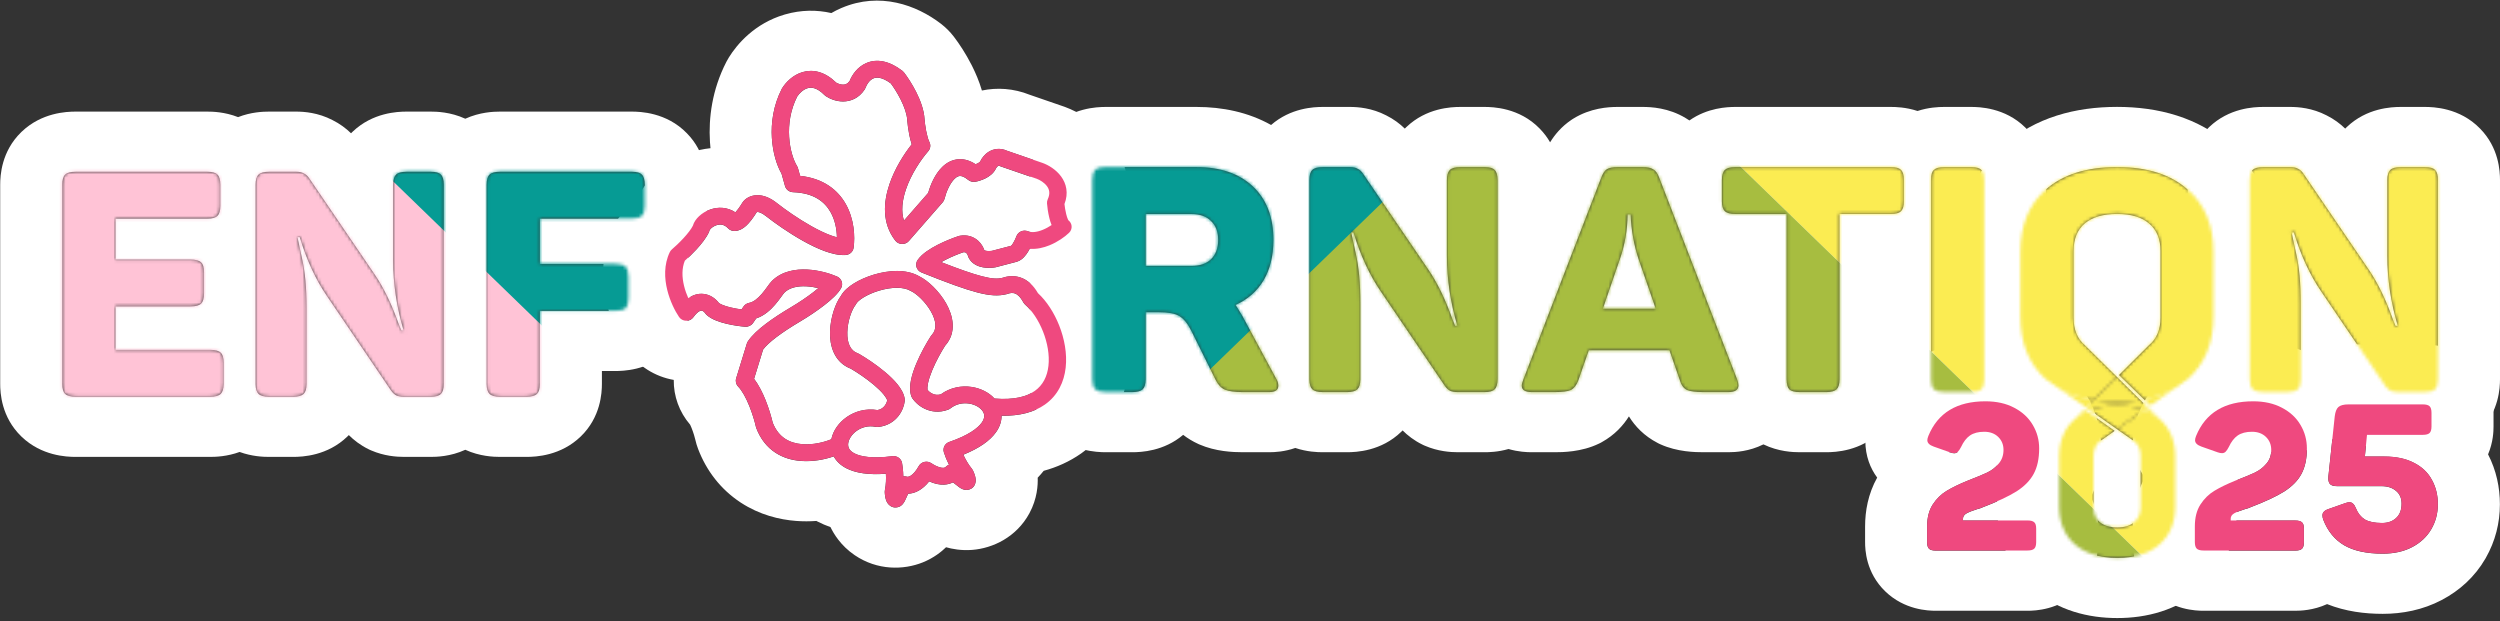 <svg width="781" height="194" viewBox="0 0 781 194" fill="none" xmlns="http://www.w3.org/2000/svg">
<rect x="0" y="0" width="781" height="194" fill="#333333" stroke="none"/>
<path d="M262.949 2.462C274.867 -2.593 286.32 1.558 293.957 7.43L294.095 7.538C295.52 8.651 296.797 9.933 297.897 11.353L298.059 11.564C299.694 13.704 301.702 16.746 303.467 20.198L303.643 20.544V20.544L303.802 20.864C304.727 22.731 305.862 25.28 306.75 28.277C311.451 27.296 316.618 27.58 321.698 29.612L332.206 33.235H332.206C332.272 33.257 332.337 33.28 332.401 33.303L332.592 33.372L332.596 33.373L332.794 33.446C336.952 34.999 342.798 38.23 347.173 44.122L347.278 44.264L347.395 44.425C351.022 49.446 353.115 55.847 352.49 62.728C353.296 64.624 353.825 66.643 354.043 68.729L354.058 68.879C354.677 75.244 352.33 81.547 347.655 86.062V86.062C347.005 86.689 346.299 87.317 345.541 87.936C346.909 90.26 348.048 92.633 348.969 94.953L349.083 95.245C351.459 101.344 353.033 108.864 352.203 116.688L352.183 116.876C351.263 125.172 347.376 134.916 337.751 141.66V141.66C334.099 144.219 330.14 145.97 326.055 147.083C325.456 147.833 324.828 148.548 324.176 149.231C324.26 151.428 324.079 155.75 321.583 160.352V160.352C317.544 167.799 310.172 171.284 303.713 171.787H303.713C300.274 172.056 297.413 171.493 295.548 170.957C294.192 172.277 291.781 174.278 288.268 175.692L288.268 175.692C282.283 178.101 274.084 178.261 266.987 173.421V173.421C262.601 170.43 260.406 166.664 259.448 164.671C258.062 164.181 256.692 163.597 255.35 162.906L255.174 162.815C255.129 162.792 255.084 162.768 255.039 162.744C253.011 162.891 250.895 162.906 248.722 162.741V162.741C243.528 162.348 237.314 160.865 231.434 157.022L231.296 156.931C225.174 152.888 220.706 147.106 218.089 140.257V140.257C217.73 139.316 217.439 138.351 217.219 137.37V137.37C217.165 137.132 217.03 136.592 216.808 135.869C216.59 135.157 216.331 134.408 216.053 133.717L216.002 133.59C215.883 133.3 215.772 133.05 215.674 132.842C215.643 132.776 215.614 132.717 215.588 132.664C212.191 128.707 210.412 123.736 210.48 118.684C204.62 117.663 199.377 114.374 196.02 109.493L195.925 109.355C193.612 105.935 191.094 100.934 189.644 95.156L189.576 94.88C188.168 89.112 187.246 80.067 191.684 70.842L191.685 70.842L191.746 70.716C193.038 68.074 194.876 65.716 197.145 63.788V63.788L197.267 63.682C197.42 63.548 197.66 63.331 197.955 63.05C198.342 62.68 198.737 62.282 199.087 61.901L199.202 61.775C200.9 58.24 203.191 55.678 204.916 54.062H204.915C207.792 51.365 211.382 49.139 215.45 47.736L215.616 47.679C217.568 47.02 219.706 46.534 221.958 46.297C221.897 45.709 221.846 45.12 221.807 44.533L221.786 44.215C221.336 36.879 222.44 28.059 226.877 19.402L226.877 19.402L226.974 19.214C227.204 18.777 227.448 18.348 227.708 17.928C230.266 13.787 235.778 7.309 245.048 4.567L245.318 4.489C250.311 3.061 255.185 3.041 259.713 4.079C260.638 3.541 261.621 3.039 262.668 2.583L262.949 2.462ZM281.919 22.154C277.775 18.969 273.88 18.297 270.614 19.721C267.808 20.945 266.173 23.435 265.417 25.34C264.713 26.281 263.996 26.457 263.369 26.456C262.597 26.455 261.781 26.153 261.237 25.834C257.737 22.426 254.037 21.554 250.701 22.541C247.601 23.458 245.425 25.812 244.33 27.584C244.294 27.643 244.26 27.704 244.229 27.765C241.57 32.953 240.84 38.389 241.129 43.1C241.403 47.585 242.614 51.592 244.152 54.26L245.237 58.119C245.549 59.227 246.568 60.01 247.752 60.051C254.301 60.277 257.684 63.083 259.492 66.315C260.884 68.802 261.411 71.682 261.448 74.139C260.863 73.993 260.211 73.79 259.495 73.527C257.642 72.847 255.584 71.844 253.494 70.672C249.32 68.332 245.244 65.446 242.783 63.512C240.603 61.761 238.476 60.943 236.492 60.987C234.516 61.03 232.967 61.935 232.11 63.054C232.057 63.124 232.007 63.197 231.96 63.272C230.987 64.851 230.262 65.796 229.75 66.353C227.179 64.648 224.294 64.629 221.944 65.44C220.556 65.919 219.327 66.687 218.381 67.573C217.57 68.334 216.78 69.361 216.445 70.56C215.919 71.61 214.854 72.989 213.544 74.412C212.198 75.876 210.781 77.185 209.913 77.923C209.63 78.163 209.402 78.457 209.244 78.787C207.345 82.733 207.569 87.018 208.432 90.553C209.298 94.102 210.88 97.204 212.126 99.047C212.618 99.774 213.45 100.217 214.347 100.231C215.244 100.244 216.089 99.826 216.604 99.114C218.169 96.95 219.096 97.037 219.177 97.044L219.178 97.044C219.478 97.072 219.956 97.359 220.294 97.866C220.407 98.035 220.54 98.192 220.689 98.332C221.546 99.131 222.633 99.699 223.643 100.113C224.684 100.541 225.822 100.877 226.919 101.142C229.109 101.671 231.349 101.962 232.776 102.073C233.755 102.149 234.699 101.705 235.243 100.914L236.23 99.479C238.823 98.628 240.781 96.75 242.111 95.215C242.907 94.296 243.577 93.38 244.089 92.676C244.123 92.628 244.157 92.582 244.189 92.537L244.19 92.537C244.408 92.236 244.583 91.994 244.739 91.789C244.916 91.557 244.995 91.471 245.004 91.46C245.005 91.46 245.005 91.459 245.005 91.459C245.012 91.453 245.018 91.447 245.025 91.44C246.585 89.897 249.016 89.309 251.916 89.458C253.206 89.524 254.487 89.733 255.659 90.009C255.192 90.412 254.674 90.834 254.114 91.268C252.044 92.873 249.515 94.558 247.116 95.983C244.304 97.652 241.548 99.426 239.219 101.192C236.937 102.922 234.868 104.791 233.625 106.678C233.49 106.883 233.385 107.106 233.313 107.34L229.968 118.214C229.692 119.111 229.93 120.082 230.591 120.763C231.848 122.058 233.075 124.325 234.107 126.892C235.112 129.393 235.818 131.885 236.152 133.375C236.179 133.495 236.215 133.613 236.259 133.729C237.59 137.212 239.664 139.723 242.203 141.4C244.716 143.06 247.534 143.803 250.231 144.008C253.938 144.288 257.618 143.568 260.455 142.58C261.24 144.037 262.536 145.318 264.36 146.27C267.259 147.784 271.364 148.418 276.751 148.008C276.836 149.509 276.804 151.381 276.44 153.092C276.399 153.289 276.38 153.49 276.386 153.691C276.397 154.115 276.449 154.765 276.579 155.401C276.643 155.715 276.744 156.112 276.91 156.506C277.043 156.819 277.378 157.535 278.133 158.05C279.025 158.658 280.06 158.651 280.84 158.337C281.444 158.094 281.815 157.708 281.964 157.544C282.292 157.183 282.519 156.769 282.642 156.537C282.875 156.097 283.129 155.52 283.343 155.034C283.382 154.945 283.42 154.86 283.456 154.778C283.543 154.583 283.623 154.403 283.699 154.241C285.84 154.189 288.206 152.995 290.274 150.382C291.946 151.145 293.492 151.468 294.914 151.405C296.01 151.357 296.944 151.084 297.714 150.696C297.85 150.802 297.998 150.92 298.158 151.048C298.228 151.104 298.302 151.164 298.378 151.225C298.797 151.563 299.295 151.965 299.709 152.253C299.928 152.405 300.325 152.672 300.786 152.849C300.996 152.929 301.508 153.108 302.16 153.057C303.001 152.991 303.926 152.54 304.434 151.605C304.864 150.812 304.825 150.027 304.796 149.689C304.758 149.265 304.661 148.867 304.571 148.559C304.388 147.936 304.128 147.335 303.938 146.953C303.849 146.771 303.738 146.6 303.608 146.443C302.479 145.082 301.571 143.43 300.94 142.057C305.927 140.039 309.281 137.659 311.149 135.029C312.357 133.329 312.904 131.567 312.888 129.883C318.584 129.98 323.071 128.764 326.403 126.429C330.508 123.553 332.427 119.285 332.917 114.866C333.404 110.483 332.515 105.812 330.883 101.698C329.323 97.765 326.998 94.123 324.254 91.605C322.795 89.084 320.974 87.444 318.812 86.71C316.632 85.97 314.565 86.308 312.967 86.856C311.694 87.143 310.044 87.173 306.691 86.297C303.806 85.543 299.847 84.171 294.037 81.903C294.483 81.642 294.959 81.383 295.455 81.13C297.438 80.118 299.561 79.284 300.97 78.806C301.243 78.779 301.414 78.811 301.514 78.842C301.64 78.88 301.757 78.946 301.876 79.054C302.159 79.312 302.347 79.717 302.4 79.947C302.449 80.159 302.525 80.365 302.627 80.56C303.67 82.559 305.688 83.277 307.091 83.53C308.547 83.793 310.002 83.691 310.947 83.52C311.018 83.507 311.087 83.492 311.156 83.474L317.564 81.795C317.593 81.788 317.623 81.779 317.653 81.77C318.653 81.472 319.39 80.847 319.867 80.352C320.374 79.826 320.799 79.226 321.142 78.672C321.33 78.366 321.507 78.053 321.67 77.743C323.898 77.945 326.085 77.382 327.86 76.658C330.389 75.627 332.628 74.054 333.982 72.747C334.56 72.189 334.847 71.409 334.765 70.623C334.691 69.916 334.326 69.272 333.758 68.834C333.727 68.784 333.675 68.692 333.608 68.544C333.429 68.149 333.246 67.588 333.078 66.906C332.81 65.822 332.631 64.642 332.535 63.77C333.861 60.358 333.121 57.383 331.487 55.154C329.868 52.947 327.476 51.583 325.763 50.957C325.748 50.951 325.732 50.946 325.716 50.94L314.616 47.113C312.46 46.14 310.432 46.47 308.902 47.41C307.512 48.263 306.639 49.535 306.21 50.463C306.205 50.47 306.165 50.534 306.039 50.641C305.886 50.772 305.66 50.92 305.363 51.068C305.17 51.164 304.97 51.249 304.776 51.322C303.13 50.238 301.401 49.667 299.623 49.745C297.415 49.841 295.656 50.913 294.362 52.173C292.07 54.406 290.668 57.764 289.971 60.263L282.393 68.935C281.471 66.038 281.82 62.681 283.014 59.174C284.648 54.372 287.694 49.873 289.988 47.239C290.69 46.432 290.826 45.296 290.332 44.355C289.98 43.685 289.623 42.44 289.335 40.935C289.063 39.52 288.898 38.121 288.829 37.278C288.676 34.358 287.488 31.289 286.226 28.779C284.936 26.213 283.43 23.964 282.401 22.635C282.262 22.456 282.1 22.294 281.919 22.154ZM274.639 90.802C278.611 89.616 282.354 89.612 284.447 90.866C284.53 90.916 284.616 90.962 284.705 91.002C285.41 91.328 286.504 92.096 287.698 93.275C288.865 94.428 289.995 95.845 290.837 97.336C292.609 100.474 292.669 102.98 291.077 104.661C290.965 104.779 290.864 104.907 290.776 105.044C289.461 107.082 287.585 110.379 286.202 113.716C285.511 115.383 284.911 117.134 284.581 118.788C284.264 120.38 284.131 122.197 284.696 123.815C284.769 124.023 284.869 124.222 284.992 124.406C285.72 125.488 287.069 126.851 288.937 127.728C290.889 128.645 293.413 129.024 296.196 127.986C296.462 127.886 296.711 127.747 296.932 127.572C298.675 126.196 300.773 125.791 302.704 126.078C304.695 126.374 306.25 127.361 306.979 128.441C307.588 129.342 307.789 130.506 306.692 132.051C305.457 133.789 302.522 136.021 296.552 138.072C295.195 138.538 294.451 139.953 294.861 141.292C295.116 142.128 295.658 143.568 296.472 145.183C296.228 145.278 295.98 145.413 295.737 145.6C295.615 145.694 295.501 145.798 295.397 145.912C295.364 145.947 295.174 146.14 294.669 146.162C294.122 146.186 292.92 146.019 290.922 144.7C290.291 144.283 289.507 144.144 288.764 144.318C288.021 144.492 287.389 144.962 287.023 145.612C285.057 149.108 283.551 148.975 283.424 148.96C283.301 148.918 283.175 148.884 283.048 148.859C282.743 148.801 282.459 148.79 282.197 148.813C282.162 147.017 281.967 145.495 281.801 144.638C281.536 143.265 280.209 142.335 278.781 142.521C272.504 143.337 268.842 142.649 266.926 141.649C265.223 140.759 264.854 139.635 264.972 138.563C265.113 137.28 266.033 135.713 267.665 134.569C269.248 133.46 271.306 132.892 273.504 133.345C273.783 133.403 274.07 133.417 274.354 133.387C277.318 133.08 279.386 131.627 280.692 129.947C281.942 128.34 282.502 126.531 282.64 125.246C282.663 125.027 282.659 124.807 282.625 124.589C282.367 122.898 281.394 121.341 280.363 120.065C279.292 118.739 277.934 117.446 276.535 116.268C273.734 113.91 270.515 111.806 268.385 110.574C268.242 110.492 268.093 110.422 267.937 110.366C265.73 109.575 264.605 107.319 264.705 103.743C264.753 102.043 265.093 100.282 265.589 98.739C266.096 97.162 266.708 95.995 267.183 95.393C267.302 95.241 267.405 95.077 267.488 94.904C267.646 94.573 268.274 93.843 269.69 92.965C271.018 92.142 272.75 91.367 274.639 90.802ZM272.834 24.508C273.646 24.154 275.32 23.875 278.281 26.06C279.118 27.181 280.321 29.011 281.361 31.08C282.513 33.371 283.333 35.697 283.425 37.569C283.426 37.595 283.428 37.621 283.43 37.647C283.51 38.651 283.699 40.255 284.013 41.894C284.206 42.902 284.467 44.039 284.822 45.092C282.383 48.155 279.536 52.645 277.874 57.528C275.984 63.08 275.449 69.732 279.701 75.186C280.197 75.822 280.963 76.205 281.785 76.227C282.606 76.249 283.393 75.908 283.925 75.3L294.503 63.196C294.777 62.882 294.972 62.51 295.07 62.11C295.609 59.93 296.746 57.291 298.198 55.877C298.874 55.218 299.426 55.008 299.866 54.989C300.298 54.97 301.141 55.112 302.456 56.202C303.08 56.718 303.911 56.933 304.716 56.785C305.521 56.638 306.701 56.303 307.84 55.735C308.912 55.2 310.387 54.241 311.138 52.633L311.143 52.622L311.147 52.614C311.192 52.517 311.284 52.356 311.419 52.191C311.554 52.026 311.688 51.911 311.797 51.844C311.895 51.784 311.948 51.777 311.972 51.775H311.973C311.989 51.774 312.112 51.766 312.375 51.892C312.471 51.938 312.569 51.978 312.669 52.013L323.876 55.877C324.89 56.252 326.255 57.076 327.076 58.196C327.782 59.159 328.177 60.417 327.31 62.297C327.126 62.694 327.048 63.13 327.081 63.565C327.165 64.647 327.398 66.44 327.814 68.126C327.993 68.854 328.221 69.624 328.515 70.335C327.717 70.874 326.768 71.409 325.762 71.82C323.849 72.6 322.248 72.726 321.135 72.271C320.447 71.99 319.669 71.998 318.987 72.292C318.304 72.586 317.777 73.14 317.53 73.824C317.333 74.372 316.952 75.24 316.498 75.975C316.271 76.343 316.069 76.606 315.914 76.766C315.903 76.778 315.892 76.789 315.882 76.799L309.863 78.375C309.403 78.447 308.694 78.48 308.08 78.369C307.772 78.314 307.6 78.247 307.51 78.2C307.193 77.26 306.587 76.144 305.581 75.228C304.238 74.005 302.283 73.248 299.859 73.66C299.722 73.684 299.587 73.717 299.456 73.761C297.837 74.295 295.321 75.267 292.934 76.486C291.739 77.096 290.528 77.791 289.463 78.552C288.426 79.292 287.376 80.198 286.652 81.266C286.209 81.92 286.09 82.731 286.327 83.479C286.564 84.227 287.133 84.833 287.879 85.132C295.992 88.39 301.393 90.349 305.284 91.365C309.23 92.396 311.886 92.531 314.406 91.918C314.5 91.895 314.594 91.867 314.685 91.835C315.635 91.495 316.388 91.448 317.023 91.664C317.632 91.871 318.622 92.486 319.697 94.464C319.846 94.738 320.044 94.985 320.282 95.193C322.388 97.027 324.427 100.04 325.832 103.583C327.232 107.114 327.909 110.937 327.536 114.304C327.166 117.636 325.8 120.376 323.234 122.174C320.775 123.897 316.832 125.025 310.682 124.518C308.898 122.56 306.266 121.298 303.524 120.89C300.4 120.425 296.892 121.028 293.913 123.2C292.861 123.505 292.005 123.337 291.296 123.004C290.619 122.686 290.082 122.212 289.753 121.833C289.693 121.425 289.701 120.76 289.896 119.784C290.136 118.578 290.605 117.167 291.224 115.674C292.42 112.789 294.061 109.873 295.244 108.015C299.028 103.815 297.686 98.537 295.585 94.816C294.474 92.848 293.029 91.049 291.56 89.598C290.162 88.217 288.613 87.023 287.166 86.327C283.04 83.933 277.406 84.484 273.047 85.786C270.749 86.472 268.561 87.434 266.774 88.543C265.165 89.541 263.572 90.846 262.716 92.423C261.79 93.674 261.001 95.378 260.422 97.176C259.798 99.117 259.358 101.358 259.295 103.6C259.176 107.841 260.464 113.131 265.807 115.195C267.734 116.325 270.566 118.194 272.987 120.232C274.24 121.287 275.321 122.335 276.102 123.302C276.735 124.085 277.055 124.673 277.193 125.062C277.079 125.545 276.824 126.204 276.371 126.787C275.896 127.397 275.214 127.925 274.134 128.118C270.461 127.504 267.056 128.52 264.495 130.315C262.095 131.997 260.265 134.489 259.712 137.225C257.486 138.162 254.032 139.031 250.653 138.775C248.665 138.624 246.812 138.093 245.249 137.062C243.744 136.068 242.366 134.516 241.397 132.067C240.995 130.328 240.227 127.668 239.149 124.986C238.255 122.761 237.066 120.312 235.568 118.369L238.382 109.224C239.168 108.151 240.576 106.826 242.553 105.327C244.658 103.73 247.224 102.072 249.942 100.459L249.943 100.459C252.495 98.943 255.215 97.134 257.494 95.368C258.633 94.485 259.691 93.589 260.574 92.726C261.426 91.892 262.242 90.966 262.762 90.02C263.115 89.378 263.177 88.623 262.934 87.935C262.691 87.247 262.165 86.688 261.481 86.391C259.335 85.458 255.857 84.404 252.202 84.216C248.587 84.031 244.287 84.678 241.168 87.758C240.71 88.205 240.198 88.914 239.798 89.468C239.751 89.533 239.706 89.595 239.663 89.654C239.155 90.353 238.601 91.107 237.967 91.838C236.633 93.378 235.308 94.387 234.026 94.628C233.317 94.762 232.692 95.165 232.291 95.748L231.653 96.675C230.619 96.539 229.405 96.333 228.226 96.049C227.301 95.826 226.452 95.567 225.753 95.28C225.186 95.047 224.816 94.835 224.596 94.674C223.689 93.474 222.031 92.036 219.693 91.819C218.047 91.666 216.477 92.146 215.023 93.177C214.515 92.039 214.037 90.732 213.699 89.344C213.033 86.615 212.965 83.845 213.942 81.471C214.94 80.591 216.287 79.316 217.583 77.907C219.045 76.318 220.647 74.343 221.494 72.476C221.576 72.294 221.637 72.104 221.675 71.909C221.673 71.918 221.673 71.923 221.673 71.924C221.674 71.924 221.677 71.919 221.683 71.908C221.713 71.852 221.824 71.647 222.143 71.347C222.549 70.967 223.118 70.606 223.758 70.385C224.935 69.979 226.229 70.044 227.455 71.333C228.003 71.91 228.788 72.219 229.595 72.175C230.859 72.106 232.002 71.538 233.097 70.539C234.091 69.632 235.168 68.262 236.423 66.259C236.464 66.248 236.526 66.236 236.614 66.234C236.913 66.228 237.816 66.336 239.34 67.562C239.345 67.566 239.35 67.57 239.354 67.573C239.358 67.576 239.361 67.579 239.364 67.581C241.993 69.647 246.309 72.707 250.785 75.216C253.022 76.471 255.357 77.62 257.578 78.436C259.747 79.233 262.057 79.806 264.16 79.672C265.446 79.59 266.494 78.64 266.665 77.402C267.154 73.861 266.865 68.485 264.249 63.811C261.747 59.34 257.225 55.734 249.955 54.947L249.282 52.554C249.218 52.326 249.123 52.108 248.998 51.905C247.898 50.107 246.778 46.807 246.532 42.789C246.29 38.842 246.903 34.39 249.025 30.199C249.719 29.116 250.935 27.959 252.28 27.561C253.354 27.244 255.106 27.223 257.56 29.695C257.684 29.82 257.82 29.932 257.967 30.031C259.151 30.827 261.124 31.701 263.359 31.705C265.787 31.709 268.321 30.671 270.118 27.969C270.237 27.791 270.333 27.599 270.404 27.397C270.818 26.228 271.716 24.995 272.834 24.508ZM307.424 78.142C307.425 78.143 307.426 78.144 307.428 78.146C307.424 78.143 307.423 78.141 307.423 78.141C307.423 78.141 307.423 78.141 307.424 78.142ZM315.804 76.869C315.803 76.869 315.803 76.869 315.803 76.869C315.803 76.869 315.806 76.867 315.812 76.863C315.808 76.866 315.805 76.868 315.804 76.869Z" fill="white"/>
<path d="M69.865 113.251C69.865 111.733 69.558 110.71 68.946 110.183C68.334 109.589 67.245 109.292 65.679 109.292H36.077V95.73H59.555C61.12 95.73 62.209 95.433 62.821 94.838C63.434 94.245 63.74 93.189 63.74 91.671V85.038C63.74 83.52 63.434 82.497 62.821 81.969C62.209 81.375 61.12 81.078 59.555 81.078H36.077V68.308H64.761C66.326 68.308 67.381 68.011 67.925 67.417C68.538 66.823 68.844 65.8 68.844 64.348V57.716C68.844 56.198 68.538 55.142 67.925 54.548C67.381 53.954 66.326 53.657 64.761 53.657H23.623C22.058 53.657 20.969 53.954 20.356 54.548C19.744 55.142 19.438 56.198 19.438 57.716V119.884C19.438 121.402 19.744 122.458 20.356 123.052C20.969 123.646 22.058 123.943 23.623 123.943H65.679C67.245 123.943 68.334 123.646 68.946 123.052C69.539 122.476 69.845 121.467 69.864 120.025L69.865 119.884V113.251ZM127.008 53.657C125.443 53.657 124.354 53.954 123.742 54.548L123.685 54.605C123.11 55.209 122.823 56.245 122.823 57.716V81.375C122.823 88.701 123.912 95.993 126.089 103.253H125.375L124.456 100.976C122.279 94.838 119.761 89.691 116.902 85.533L96.487 55.538C96.01 54.878 95.466 54.416 94.853 54.152C94.326 53.832 93.575 53.668 92.6 53.658L92.505 53.657V34.866C94.977 34.866 99.353 35.165 103.864 37.51C106.19 38.667 108.107 40.114 109.665 41.634C109.788 41.509 109.913 41.385 110.04 41.261L110.187 41.12C116.411 35.195 124.107 34.866 127.008 34.866V53.657ZM79.849 120.025C79.867 121.467 80.173 122.476 80.766 123.052C81.379 123.646 82.468 123.943 84.033 123.943H91.587L91.732 123.942C93.172 123.924 94.192 123.646 94.795 123.107L94.853 123.052C95.447 122.476 95.753 121.467 95.771 120.025L95.772 119.884V96.224C95.772 89.955 95.296 84.774 94.343 80.683C93.458 76.591 92.982 74.38 92.914 74.05H93.628C95.806 81.243 98.664 87.414 102.203 92.562L122.21 122.062L122.262 122.129C122.789 122.818 123.316 123.291 123.844 123.547C124.418 123.794 125.172 123.926 126.105 123.941L126.294 123.943H134.562C136.127 123.943 137.182 123.646 137.726 123.052C138.339 122.458 138.645 121.402 138.645 119.884V57.716C138.645 56.198 138.339 55.142 137.726 54.548C137.182 53.954 136.127 53.657 134.562 53.657H127.008V34.866H134.562C136.264 34.866 140.692 34.947 145.361 37.089C149.888 35.024 154.197 34.866 156.206 34.866H197.344V53.657H156.206C154.641 53.657 153.552 53.954 152.94 54.548C152.327 55.142 152.021 56.198 152.021 57.716V119.884L152.022 120.025C152.04 121.467 152.346 122.476 152.94 123.052C153.552 123.646 154.641 123.943 156.206 123.943H164.474L164.62 123.942C166.059 123.924 167.08 123.646 167.682 123.107L167.741 123.052C168.334 122.476 168.64 121.467 168.659 120.025L168.66 119.884V97.115H192.138L192.283 97.115C193.723 97.099 194.743 96.852 195.346 96.372L195.404 96.323C195.998 95.748 196.304 94.739 196.322 93.296L196.323 93.156V86.523C196.323 85.005 196.017 83.949 195.404 83.355C194.792 82.761 193.703 82.464 192.138 82.464H168.66V68.308H197.344C198.909 68.308 199.964 68.011 200.508 67.417C201.102 66.842 201.408 65.864 201.426 64.483L201.427 64.348V57.716C201.427 56.198 201.121 55.142 200.508 54.548C199.981 53.973 198.975 53.676 197.489 53.658L197.344 53.657V34.866C199.84 34.866 208.208 35.041 214.594 41.643C220.473 47.636 220.804 54.94 220.804 57.716V64.348C220.804 67.289 220.375 74.203 214.888 80.017C215.623 82.801 215.7 85.187 215.7 86.523V93.156C215.7 95.991 215.355 103.55 209.106 109.611L208.703 110.001L208.278 110.368C202.059 115.728 194.677 115.906 192.138 115.906H188.036V119.884C188.036 122.719 187.692 130.278 181.442 136.339C175.193 142.4 167.398 142.734 164.474 142.734H156.206C154.197 142.734 149.888 142.576 145.361 140.511C140.692 142.652 136.263 142.734 134.562 142.734H126.294C123.843 142.734 120.015 142.46 115.974 140.718L115.572 140.545L115.178 140.354C112.547 139.078 110.508 137.452 108.972 135.922C108.836 136.062 108.697 136.201 108.555 136.339C102.305 142.4 94.51 142.734 91.587 142.734H84.033C82.273 142.734 78.747 142.612 74.856 141.194C70.965 142.612 67.44 142.734 65.679 142.734H23.623C20.722 142.734 13.026 142.405 6.802 136.48L6.655 136.339C0.405 130.278 0.061 122.719 0.061 119.884V57.716C0.061 54.881 0.405 47.322 6.655 41.261L6.802 41.12C13.026 35.195 20.722 34.866 23.623 34.866H64.761C66.318 34.866 70.158 34.934 74.377 36.587C78.456 34.997 82.201 34.866 84.033 34.866H92.505V53.657H84.033C82.468 53.657 81.379 53.954 80.766 54.548C80.154 55.142 79.848 56.198 79.848 57.716V119.884L79.849 120.025Z" fill="white"/>
<path d="M505.312 52.2C503.815 52.2 502.692 52.431 501.944 52.893C501.263 53.355 500.685 54.246 500.209 55.566L475.914 118.526C475.573 119.384 475.403 120.044 475.403 120.506C475.403 121.826 476.458 122.486 478.568 122.486H485.611C488.05 122.486 489.755 122.269 490.726 121.835L490.817 121.793C491.74 121.281 492.472 120.336 493.011 118.958L493.063 118.823L496.33 109.418H521.543L524.81 118.823C525.218 120.275 525.932 121.265 526.953 121.793L527.051 121.835C528.052 122.255 529.711 122.471 532.028 122.485L532.261 122.486H539.917C542.027 122.486 543.082 121.793 543.082 120.407C543.082 119.879 542.946 119.252 542.673 118.526L518.277 55.368C517.8 54.114 517.188 53.289 516.439 52.893C515.759 52.431 514.67 52.2 513.173 52.2H505.312ZM541.968 52.201C540.481 52.219 539.44 52.516 538.847 53.091C538.235 53.685 537.928 54.741 537.928 56.259V62.891C537.928 64.343 538.235 65.366 538.847 65.96C539.46 66.554 540.548 66.851 542.114 66.851H558.14V118.427L558.141 118.568C558.157 120.01 558.429 121.019 558.957 121.595C559.569 122.189 560.658 122.486 562.223 122.486H570.492L570.637 122.485C572.076 122.467 573.097 122.189 573.699 121.649L573.758 121.595C574.351 121.019 574.657 120.01 574.676 118.568L574.677 118.427V66.851H590.703C592.268 66.851 593.323 66.554 593.868 65.96C594.48 65.366 594.786 64.343 594.786 62.891V56.259C594.786 54.741 594.48 53.685 593.868 53.091C593.323 52.497 592.268 52.2 590.703 52.2H542.114L541.968 52.201ZM456.209 52.2C454.644 52.2 453.555 52.497 452.943 53.091L452.886 53.148C452.311 53.752 452.024 54.788 452.024 56.259V79.918C452.024 87.244 453.113 94.536 455.291 101.796H454.576L453.657 99.519C451.48 93.382 448.962 88.234 446.104 84.076L425.688 54.081C425.211 53.421 424.667 52.959 424.054 52.695C423.527 52.375 422.776 52.211 421.802 52.201L421.707 52.2V33.409C424.177 33.409 428.553 33.708 433.063 36.053C435.391 37.21 437.308 38.657 438.866 40.177C438.989 40.052 439.114 39.928 439.241 39.804L439.388 39.663C445.613 33.738 453.309 33.409 456.209 33.409V52.2ZM749.986 52.2C748.42 52.2 747.332 52.497 746.719 53.091L746.663 53.148C746.088 53.752 745.8 54.788 745.8 56.259V79.918C745.8 87.244 746.889 94.536 749.067 101.796H748.352L747.434 99.519C745.256 93.382 742.738 88.234 739.88 84.076L719.464 54.081C719.002 53.442 718.477 52.988 717.888 52.72L717.831 52.695C717.303 52.375 716.552 52.211 715.578 52.201L715.483 52.2V33.409C717.954 33.409 722.329 33.708 726.84 36.053C729.167 37.21 731.084 38.657 732.643 40.177C732.765 40.052 732.89 39.928 733.018 39.804L733.164 39.663C739.389 33.738 747.085 33.409 749.986 33.409V52.2ZM509.396 66.95C509.6 71.9 510.45 76.619 511.948 81.106L517.256 96.45H500.719L506.027 81.007C507.592 76.52 508.409 71.834 508.477 66.95H509.396ZM372.09 66.851C374.812 66.851 376.888 67.577 378.317 69.029C379.814 70.415 380.562 72.395 380.562 74.969L380.562 75.089C380.539 77.605 379.79 79.578 378.317 81.007C376.888 82.393 374.812 83.086 372.09 83.086H357.901V66.851H372.09ZM780.999 118.427C780.999 121.202 780.669 128.502 774.796 134.493C768.409 141.102 760.037 141.277 757.539 141.277H749.271C746.82 141.277 742.992 141.003 738.952 139.261L738.549 139.088L738.156 138.897C735.524 137.621 733.485 135.995 731.95 134.465C731.814 134.605 731.674 134.744 731.532 134.882C725.282 140.943 717.488 141.277 714.564 141.277H707.01C704.11 141.277 696.414 140.948 690.189 135.023L690.042 134.882C683.793 128.821 683.448 121.262 683.448 118.427V56.259C683.448 53.424 683.793 45.865 690.042 39.804L690.189 39.663C696.414 33.738 704.11 33.409 707.01 33.409V52.2C705.445 52.2 704.356 52.497 703.744 53.091C703.131 53.685 702.825 54.741 702.825 56.259V118.427L702.826 118.568C702.844 120.01 703.15 121.019 703.744 121.595C704.337 122.17 705.378 122.467 706.865 122.485L707.01 122.486H714.564L714.709 122.485C716.149 122.467 717.17 122.189 717.772 121.649L717.831 121.595C718.424 121.019 718.73 120.01 718.749 118.568L718.749 118.427V94.767C718.749 88.498 718.273 83.317 717.32 79.225C716.436 75.134 715.959 72.923 715.891 72.593H716.606C718.784 79.786 721.642 85.957 725.18 91.105L745.188 120.605C745.732 121.331 746.277 121.826 746.821 122.09C747.395 122.337 748.149 122.469 749.082 122.484L749.271 122.486H757.539L757.685 122.485C759.146 122.467 760.144 122.18 760.678 121.622L760.704 121.595C761.316 121.001 761.623 119.945 761.623 118.427V56.259C761.623 54.788 761.335 53.752 760.76 53.148L760.704 53.091C760.16 52.497 759.105 52.2 757.539 52.2V33.409C760.036 33.409 768.405 33.584 774.791 40.188C780.669 46.181 780.999 53.483 780.999 56.259V118.427ZM639.254 118.526C639.254 121.518 638.81 128.622 633.047 134.497C626.661 141.102 618.291 141.277 615.794 141.277H607.321C604.193 141.277 596.704 140.834 590.599 135.02L590.456 134.882C589.913 134.355 589.415 133.818 588.957 133.273C588.5 133.818 588.002 134.356 587.46 134.882H587.459C581.21 140.943 573.415 141.277 570.492 141.277H562.223C560.142 141.277 555.594 141.107 550.891 138.825C546.439 141.038 542.172 141.277 539.917 141.277H532.261C529.571 141.277 523.984 141.185 518.759 138.821L518.291 138.609L517.835 138.373C513.633 136.2 510.784 133.164 508.88 130.083C507.085 132.928 504.411 135.902 500.431 138.108L499.964 138.367L499.483 138.6C494.035 141.241 488.097 141.277 485.611 141.277H478.568C476.978 141.277 474.308 141.163 471.264 140.271C467.917 141.23 465.055 141.277 463.763 141.277H455.495C453.044 141.277 449.216 141.003 445.175 139.261L444.773 139.088L444.379 138.897C441.748 137.621 439.709 135.995 438.174 134.465C438.037 134.605 437.898 134.744 437.756 134.882C431.506 140.943 423.712 141.277 420.788 141.277H413.234C411.563 141.277 408.302 141.167 404.648 139.943C401.283 141.117 398.264 141.277 396.487 141.277H388.32C385.078 141.277 379.801 141.049 374.734 138.865L374.543 138.783L374.353 138.696C372.571 137.883 371.001 136.911 369.621 135.846C363.576 140.979 356.476 141.277 353.716 141.277H345.447C342.546 141.277 334.85 140.948 328.626 135.023L328.479 134.882C322.23 128.821 321.885 121.262 321.885 118.427V56.259C321.885 53.423 322.23 45.865 328.479 39.804L328.626 39.663C334.85 33.738 342.546 33.409 345.447 33.409H373.825C381.891 33.409 389.947 35.044 397.09 39.045C403.185 33.715 410.438 33.409 413.234 33.409V52.2C411.669 52.2 410.58 52.497 409.967 53.091C409.355 53.685 409.049 54.741 409.049 56.259V118.427L409.05 118.568C409.068 120.01 409.374 121.019 409.967 121.595C410.58 122.189 411.669 122.486 413.234 122.486H420.788L420.933 122.485C422.373 122.467 423.394 122.189 423.996 121.649L424.054 121.595C424.648 121.019 424.954 120.01 424.972 118.568L424.973 118.427V94.767C424.973 88.498 424.497 83.317 423.544 79.225C422.659 75.134 422.183 72.923 422.115 72.593H422.829C425.007 79.786 427.865 85.957 431.404 91.105L451.412 120.605C451.956 121.331 452.5 121.826 453.045 122.09C453.619 122.337 454.373 122.469 455.306 122.484L455.495 122.486H463.763C465.328 122.486 466.383 122.189 466.928 121.595C467.54 121.001 467.846 119.945 467.846 118.427V56.259C467.846 54.741 467.54 53.685 466.928 53.091C466.4 52.516 465.394 52.219 463.908 52.201L463.763 52.2V33.409C466.26 33.409 474.627 33.584 481.013 40.186C482.364 41.563 483.422 43.01 484.25 44.454C485.665 42.142 487.752 39.59 490.832 37.499L491.181 37.262L491.541 37.04C496.869 33.752 502.384 33.409 505.312 33.409H513.173C515.716 33.409 521.256 33.638 526.626 36.904C527.023 37.138 527.405 37.381 527.774 37.63C533.432 33.658 539.589 33.409 542.114 33.409H590.703C592.101 33.409 595.338 33.464 599.037 34.67C602.489 33.546 605.58 33.409 607.321 33.409H615.794V52.2H607.321C605.824 52.2 604.769 52.497 604.157 53.091C603.544 53.619 603.238 54.642 603.238 56.16V118.526L603.239 118.661C603.258 120.041 603.564 121.019 604.157 121.595C604.75 122.17 605.759 122.467 607.182 122.485L607.321 122.486H615.794L615.939 122.485C617.401 122.467 618.398 122.18 618.933 121.622L618.958 121.595C619.552 121.019 619.858 120.041 619.876 118.661L619.877 118.526V56.16C619.877 54.666 619.58 53.651 618.987 53.116L618.958 53.091C618.431 52.516 617.424 52.219 615.939 52.201L615.794 52.2V33.409C618.241 33.409 626.327 33.577 632.66 39.799C639.081 45.941 639.254 53.787 639.254 56.16V118.526ZM757.539 33.409V52.2H749.986V33.409H757.539ZM715.483 33.409V52.2H707.01V33.409H715.483ZM463.763 33.409V52.2H456.209V33.409H463.763ZM421.707 33.409V52.2H413.234V33.409H421.707ZM341.263 118.568C341.281 120.01 341.587 121.019 342.181 121.595C342.774 122.17 343.814 122.467 345.302 122.485L345.447 122.486H353.716L353.861 122.485C355.3 122.467 356.321 122.189 356.923 121.649L356.982 121.595C357.575 121.019 357.881 120.01 357.9 118.568L357.901 118.427V97.539H362.086C365.012 97.539 367.122 97.935 368.415 98.727C369.776 99.519 371.035 101.07 372.192 103.38L379.746 118.625C380.494 120.143 381.447 121.166 382.604 121.694L382.721 121.742C383.909 122.222 385.695 122.469 388.08 122.485L388.32 122.486H396.487C398.392 122.486 399.345 121.826 399.345 120.506C399.345 119.714 399.107 118.955 398.63 118.229L388.116 98.727C386.891 96.681 386.177 95.526 385.973 95.262C389.783 93.546 392.71 90.973 394.751 87.541C396.793 84.043 397.814 79.852 397.814 74.969C397.814 67.841 395.67 62.264 391.383 58.239C387.095 54.213 381.243 52.2 373.825 52.2H345.447C343.882 52.2 342.793 52.497 342.181 53.091C341.568 53.685 341.262 54.741 341.262 56.259V118.427L341.263 118.568Z" fill="white"/>
<path d="M703.9 106.611C709.692 106.611 715.728 107.695 721.407 110.529C726.401 107.789 731.388 107.576 733.683 107.576H756.885C759.241 107.576 766.557 107.802 772.565 113.522L772.707 113.658L772.848 113.795C778.746 119.622 778.979 126.717 778.979 129.002V133.245C778.979 134.707 778.883 138.135 777.272 141.941C779.86 146.96 780.968 152.29 780.968 157.545C780.968 163.362 779.544 169.066 776.559 174.302L776.416 174.551C773.142 180.184 768.408 184.489 762.808 187.435C756.867 190.56 750.5 191.765 744.356 191.765C738.786 191.765 732.737 191.026 726.982 188.722C722.672 190.692 718.659 190.801 717.026 190.801H688.389C686.014 190.801 678.601 190.571 672.566 184.718C666.531 178.866 666.294 171.677 666.294 169.374V164.488C666.294 159.71 667.211 154.32 670.071 149.203C667.946 146.319 666.393 142.552 666.361 137.705L666.36 137.552L666.361 137.377C666.394 133.705 667.454 130.792 667.983 129.457L668.026 129.349L668.07 129.241L668.202 128.925C671.001 122.281 675.643 116.307 682.483 112.164C689.272 108.052 696.79 106.611 703.9 106.611ZM620.261 106.611C626.249 106.611 632.498 107.769 638.344 110.823L638.344 110.823C638.363 110.832 638.381 110.842 638.4 110.852C638.423 110.864 638.445 110.876 638.468 110.888L638.468 110.888C643.904 113.731 648.575 117.894 651.828 123.405L651.828 123.405C654.909 128.585 656.409 134.283 656.409 140.124C656.409 144.888 655.651 150.21 653.224 155.336C655.444 159.747 655.481 163.879 655.481 165.195V169.374C655.481 171.677 655.244 178.866 649.209 184.718C643.174 190.571 635.762 190.801 633.387 190.801H604.75C602.375 190.801 594.962 190.571 588.927 184.718C582.892 178.866 582.655 171.677 582.655 169.374V164.488C582.655 159.71 583.572 154.32 586.432 149.203C584.307 146.319 582.754 142.552 582.722 137.705L582.721 137.552L582.722 137.377C582.755 133.705 583.815 130.792 584.344 129.457L584.387 129.349L584.431 129.241L584.563 128.925C587.362 122.281 592.004 116.307 598.844 112.164C605.633 108.052 613.151 106.611 620.261 106.611ZM620.261 125.402C611.334 125.402 605.39 129.002 602.429 136.202C602.208 136.759 602.098 137.21 602.098 137.552C602.098 138.409 602.761 139.074 604.087 139.545L609.191 141.345C609.677 141.517 610.119 141.602 610.517 141.602C610.945 141.602 611.311 141.462 611.614 141.18L611.644 141.152C611.934 140.871 612.243 140.42 612.572 139.8L612.638 139.674C613.389 138.045 614.317 136.845 615.422 136.074C616.571 135.302 618.052 134.917 619.864 134.917C621.675 134.917 623.134 135.452 624.239 136.524C625.344 137.595 625.896 138.945 625.896 140.574C625.896 142.288 625.388 143.724 624.371 144.881C623.399 146.038 622.206 146.96 620.792 147.645C619.422 148.288 617.411 149.124 614.759 150.152C612.108 151.224 609.898 152.295 608.13 153.367C606.407 154.395 604.948 155.831 603.755 157.674C602.606 159.474 602.032 161.745 602.032 164.488V169.374C602.032 170.36 602.231 171.045 602.628 171.431C603.026 171.817 603.733 172.01 604.75 172.01H633.387C634.403 172.01 635.11 171.817 635.508 171.431C635.906 171.045 636.105 170.36 636.105 169.374V165.195C636.105 164.21 635.906 163.545 635.508 163.203C635.11 162.817 634.403 162.624 633.387 162.624H613.235V162.045C613.235 161.36 613.61 160.802 614.361 160.374C615.157 159.945 616.306 159.495 617.809 159.024C618.03 158.938 618.273 158.874 618.538 158.831C618.803 158.745 619.068 158.638 619.333 158.51C623.929 156.752 627.465 155.102 629.94 153.56C632.414 151.974 634.204 150.152 635.309 148.095C636.458 145.995 637.033 143.338 637.033 140.124C637.033 137.467 636.37 135.024 635.044 132.795C633.718 130.524 631.774 128.724 629.21 127.395C626.691 126.067 623.708 125.402 620.261 125.402ZM733.683 126.367C732.181 126.367 731.12 126.645 730.501 127.202C729.927 127.717 729.551 128.681 729.374 130.095L727.386 148.867C727.297 149.938 727.452 150.71 727.85 151.181C728.247 151.652 729.021 151.888 730.17 151.888H744.024C745.88 151.888 747.383 152.381 748.532 153.367C749.681 154.31 750.256 155.638 750.256 157.352C750.256 159.324 749.681 160.824 748.532 161.852C747.427 162.881 745.969 163.395 744.157 163.395L744.024 163.395C741.79 163.381 740.044 163.017 738.787 162.303C737.55 161.531 736.622 160.374 736.003 158.831C735.738 158.145 735.429 157.652 735.075 157.352C734.766 157.052 734.39 156.902 733.948 156.902C733.595 156.902 733.131 157.01 732.556 157.224L727.452 159.024C726.789 159.238 726.303 159.517 725.993 159.86C725.684 160.16 725.529 160.545 725.529 161.017C725.529 161.445 725.618 161.895 725.795 162.367C727.165 165.924 729.33 168.581 732.291 170.338C735.296 172.095 739.318 172.974 744.356 172.974C747.891 172.974 750.963 172.288 753.57 170.917C756.177 169.545 758.166 167.681 759.536 165.324C760.906 162.967 761.591 160.374 761.591 157.545C761.591 154.717 760.972 152.188 759.735 149.96C758.542 147.688 756.686 145.909 754.167 144.624C751.648 143.295 748.554 142.631 744.886 142.631H738.787L739.45 135.881H756.885C757.901 135.881 758.608 135.688 759.006 135.302C759.404 134.917 759.602 134.231 759.602 133.245V129.002C759.602 128.017 759.403 127.331 759.006 126.945C758.608 126.559 757.901 126.367 756.885 126.367H733.683ZM703.9 125.402C694.973 125.402 689.029 129.002 686.068 136.202C685.847 136.759 685.737 137.21 685.737 137.552C685.737 138.409 686.4 139.074 687.726 139.545L692.83 141.345C693.316 141.517 693.758 141.602 694.156 141.602C694.584 141.602 694.95 141.462 695.254 141.18L695.283 141.152C695.573 140.871 695.882 140.42 696.211 139.8L696.277 139.674C697.028 138.045 697.956 136.845 699.061 136.074C700.21 135.302 701.691 134.917 703.503 134.917C705.315 134.917 706.773 135.452 707.878 136.524C708.983 137.595 709.535 138.945 709.535 140.574C709.535 142.288 709.027 143.724 708.01 144.881C707.038 146.038 705.845 146.96 704.431 147.645C703.061 148.288 701.05 149.124 698.398 150.152C695.747 151.224 693.537 152.295 691.769 153.367C690.046 154.395 688.587 155.831 687.394 157.674C686.245 159.474 685.671 161.745 685.671 164.488V169.374C685.671 170.36 685.869 171.045 686.267 171.431C686.665 171.817 687.372 172.01 688.389 172.01H717.026C718.042 172.01 718.749 171.817 719.147 171.431C719.545 171.045 719.744 170.36 719.744 169.374V165.195C719.744 164.21 719.545 163.545 719.147 163.203C718.749 162.817 718.042 162.624 717.026 162.624H696.874V162.045C696.874 161.36 697.249 160.802 698.001 160.374C698.796 159.945 699.945 159.495 701.448 159.024C701.669 158.938 701.912 158.874 702.177 158.831C702.442 158.745 702.707 158.638 702.972 158.51C707.568 156.752 711.104 155.102 713.579 153.56C716.053 151.974 717.843 150.152 718.948 148.095C720.097 145.995 720.672 143.338 720.672 140.124C720.672 137.467 720.009 135.024 718.683 132.795C717.357 130.524 715.413 128.724 712.85 127.395C710.33 126.067 707.347 125.402 703.9 125.402Z" fill="white"/>
<path d="M661.366 33.393C674.114 33.393 686.79 36.608 696.653 45.496C706.71 54.425 710.856 66.365 710.856 78.813V98.809C710.856 111.052 706.85 122.765 697.256 131.674C698.393 135.267 698.912 139 698.912 142.725V158.218C698.912 167.316 695.841 176.527 688.145 183.572L687.963 183.738C680.191 190.751 670.468 193.08 661.438 193.08C652.463 193.08 642.871 190.782 635.128 183.987L634.946 183.826L634.897 183.782L634.848 183.738C627.018 176.672 623.898 167.388 623.898 158.218V142.725C623.898 139.069 624.398 135.405 625.492 131.874C615.782 122.913 611.774 111.107 611.774 98.809V78.813C611.774 66.407 615.857 54.46 625.868 45.504L625.868 45.503C635.799 36.614 648.534 33.393 661.366 33.393V52.184C651.771 52.184 644.319 54.559 639.011 59.311C633.771 63.997 631.151 70.497 631.151 78.813V98.809C631.151 107.125 633.771 113.659 639.011 118.41L665.816 137.207C666.175 137.408 666.505 137.64 666.808 137.903C668.089 138.975 668.73 140.539 668.73 142.596V158.346L668.73 158.442C668.71 160.453 668.069 162.006 666.808 163.103C665.526 164.218 663.736 164.775 661.438 164.775C659.096 164.775 657.262 164.218 655.936 163.103C654.675 162.006 654.034 160.453 654.014 158.442L654.014 158.346V142.596C654.014 140.539 654.655 138.975 655.936 137.903C656.218 137.658 656.527 137.44 656.863 137.248L660.605 134.603L651.177 127.911L648.048 131.025C644.866 133.896 643.275 137.796 643.275 142.725V158.218C643.275 163.189 644.866 167.11 648.048 169.982C651.274 172.853 655.737 174.289 661.438 174.289C667.139 174.289 671.581 172.853 674.763 169.982C677.944 167.11 679.535 163.189 679.535 158.218V142.725C679.535 137.796 677.944 133.896 674.763 131.025L651.261 107.818C648.947 105.838 647.79 102.967 647.79 99.206V78.417C647.79 74.655 648.947 71.784 651.261 69.804C653.643 67.825 657.011 66.835 661.366 66.835L661.57 66.835C665.826 66.866 669.093 67.855 671.37 69.804C673.752 71.784 674.943 74.655 674.943 78.417V99.206C674.943 102.967 673.752 105.838 671.37 107.818L661.977 117.164L671.763 126.717L683.518 118.41C688.826 113.659 691.48 107.125 691.48 98.809V78.813C691.48 70.497 688.826 63.997 683.518 59.311C678.278 54.559 670.894 52.184 661.366 52.184V33.393Z" fill="white"/>
<mask id="mask0_1299_108" style="mask-type:alpha" maskUnits="userSpaceOnUse" x="19" y="52" width="743" height="123">
<path d="M23.623 123.908C22.058 123.908 20.969 123.611 20.357 123.017C19.744 122.423 19.438 121.367 19.438 119.849V57.681C19.438 56.163 19.744 55.107 20.357 54.513C20.969 53.919 22.058 53.622 23.623 53.622H64.761C66.326 53.622 67.381 53.919 67.925 54.513C68.538 55.107 68.844 56.163 68.844 57.681V64.313C68.844 65.765 68.538 66.788 67.925 67.382C67.381 67.976 66.326 68.273 64.761 68.273H36.077V81.043H59.555C61.12 81.043 62.209 81.34 62.822 81.934C63.434 82.462 63.74 83.485 63.74 85.003V91.636C63.74 93.153 63.434 94.209 62.822 94.803C62.209 95.397 61.12 95.694 59.555 95.694H36.077V109.256H65.68C67.245 109.256 68.334 109.553 68.946 110.147C69.559 110.675 69.865 111.698 69.865 113.216V119.849C69.865 121.367 69.559 122.423 68.946 123.017C68.334 123.611 67.245 123.908 65.68 123.908H23.623Z" fill="#FFB501"/>
<path d="M84.033 123.908C82.468 123.908 81.379 123.611 80.767 123.017C80.154 122.423 79.848 121.367 79.848 119.849V57.681C79.848 56.163 80.154 55.107 80.767 54.513C81.379 53.919 82.468 53.622 84.033 53.622H92.506C93.527 53.622 94.309 53.787 94.854 54.117C95.466 54.381 96.011 54.843 96.487 55.503L116.903 85.498C119.761 89.656 122.279 94.803 124.457 100.941L125.375 103.218H126.09C123.912 95.958 122.823 88.666 122.823 81.34V57.681C122.823 56.163 123.13 55.107 123.742 54.513C124.355 53.919 125.443 53.622 127.009 53.622H134.562C136.128 53.622 137.182 53.919 137.727 54.513C138.339 55.107 138.646 56.163 138.646 57.681V119.849C138.646 121.367 138.339 122.423 137.727 123.017C137.182 123.611 136.128 123.908 134.562 123.908H126.294C125.273 123.908 124.457 123.776 123.844 123.512C123.3 123.248 122.755 122.753 122.211 122.027L102.203 92.527C98.665 87.379 95.806 81.208 93.629 74.015H92.914C92.982 74.345 93.459 76.556 94.343 80.647C95.296 84.739 95.772 89.92 95.772 96.189V119.849C95.772 121.367 95.466 122.423 94.854 123.017C94.241 123.611 93.152 123.908 91.587 123.908H84.033Z" fill="#FFB501"/>
<path d="M156.206 123.908C154.641 123.908 153.552 123.611 152.94 123.017C152.327 122.423 152.021 121.367 152.021 119.849V57.681C152.021 56.163 152.327 55.107 152.94 54.513C153.552 53.919 154.641 53.622 156.206 53.622H197.344C198.909 53.622 199.964 53.919 200.509 54.513C201.121 55.107 201.427 56.163 201.427 57.681V64.313C201.427 65.765 201.121 66.788 200.509 67.382C199.964 67.976 198.909 68.273 197.344 68.273H168.66V82.429H192.138C193.703 82.429 194.792 82.726 195.405 83.32C196.017 83.914 196.323 84.97 196.323 86.488V93.121C196.323 94.638 196.017 95.694 195.405 96.288C194.792 96.816 193.703 97.08 192.138 97.08H168.66V119.849C168.66 121.367 168.354 122.423 167.741 123.017C167.129 123.611 166.04 123.908 164.475 123.908H156.206Z" fill="#FFB501"/>
<path d="M345.447 122.457C343.882 122.457 342.793 122.16 342.181 121.566C341.568 120.972 341.262 119.916 341.262 118.399V56.231C341.262 54.713 341.568 53.657 342.181 53.063C342.793 52.469 343.882 52.172 345.447 52.172H373.825C381.243 52.172 387.096 54.185 391.383 58.211C395.67 62.236 397.814 67.813 397.814 74.94C397.814 79.824 396.793 84.015 394.752 87.513C392.71 90.944 389.784 93.518 385.973 95.234C386.177 95.498 386.892 96.653 388.117 98.699L398.631 118.201C399.107 118.927 399.345 119.686 399.345 120.477C399.345 121.797 398.392 122.457 396.487 122.457H388.321C385.735 122.457 383.829 122.193 382.604 121.665C381.447 121.137 380.495 120.114 379.746 118.597L372.192 103.352C371.035 101.042 369.776 99.491 368.415 98.699C367.122 97.907 365.013 97.511 362.086 97.511H357.901V118.399C357.901 119.916 357.595 120.972 356.982 121.566C356.37 122.16 355.281 122.457 353.716 122.457H345.447ZM372.09 83.058C374.812 83.058 376.888 82.365 378.317 80.979C379.814 79.527 380.563 77.514 380.563 74.94C380.563 72.367 379.814 70.387 378.317 69.001C376.888 67.549 374.812 66.823 372.09 66.823H357.901V83.058H372.09Z" fill="#069B94"/>
<path d="M413.234 122.457C411.669 122.457 410.58 122.16 409.968 121.566C409.355 120.972 409.049 119.916 409.049 118.399V56.231C409.049 54.713 409.355 53.657 409.968 53.063C410.58 52.469 411.669 52.172 413.234 52.172H421.707C422.728 52.172 423.51 52.337 424.055 52.667C424.667 52.931 425.212 53.393 425.688 54.053L446.104 84.048C448.962 88.206 451.48 93.353 453.658 99.491L454.576 101.768H455.291C453.113 94.508 452.024 87.216 452.024 79.89V56.231C452.024 54.713 452.331 53.657 452.943 53.063C453.556 52.469 454.644 52.172 456.21 52.172H463.763C465.329 52.172 466.383 52.469 466.928 53.063C467.54 53.657 467.847 54.713 467.847 56.231V118.399C467.847 119.916 467.54 120.972 466.928 121.566C466.383 122.16 465.329 122.457 463.763 122.457H455.495C454.474 122.457 453.658 122.325 453.045 122.061C452.501 121.797 451.956 121.302 451.412 120.576L431.404 91.076C427.866 85.929 425.007 79.758 422.83 72.565H422.115C422.183 72.894 422.66 75.105 423.544 79.197C424.497 83.289 424.973 88.469 424.973 94.739V118.399C424.973 119.916 424.667 120.972 424.055 121.566C423.442 122.16 422.353 122.457 420.788 122.457H413.234Z" fill="#069B94"/>
<path d="M478.568 122.457C476.458 122.457 475.404 121.797 475.404 120.477C475.404 120.015 475.574 119.356 475.914 118.498L500.209 55.538C500.685 54.218 501.264 53.327 501.944 52.865C502.693 52.403 503.816 52.172 505.313 52.172H513.173C514.67 52.172 515.759 52.403 516.439 52.865C517.188 53.261 517.8 54.086 518.277 55.34L542.674 118.498C542.946 119.224 543.082 119.851 543.082 120.378C543.082 121.764 542.027 122.457 539.918 122.457H532.262C529.744 122.457 527.974 122.226 526.954 121.764C525.933 121.236 525.218 120.246 524.81 118.795L521.543 109.39H496.33L493.063 118.795C492.519 120.246 491.77 121.236 490.818 121.764C489.865 122.226 488.13 122.457 485.612 122.457H478.568ZM517.256 96.422L511.948 81.078C510.451 76.59 509.6 71.872 509.396 66.922H508.477C508.409 71.806 507.593 76.491 506.027 80.979L500.719 96.422H517.256Z" fill="#069B94"/>
<path d="M562.223 122.457C560.658 122.457 559.569 122.16 558.957 121.566C558.413 120.972 558.14 119.916 558.14 118.399V66.823H542.114C540.549 66.823 539.46 66.526 538.847 65.932C538.235 65.338 537.929 64.315 537.929 62.863V56.231C537.929 54.713 538.235 53.657 538.847 53.063C539.46 52.469 540.549 52.172 542.114 52.172H590.704C592.269 52.172 593.324 52.469 593.868 53.063C594.48 53.657 594.787 54.713 594.787 56.231V62.863C594.787 64.315 594.48 65.338 593.868 65.932C593.324 66.526 592.269 66.823 590.704 66.823H574.677V118.399C574.677 119.916 574.371 120.972 573.758 121.566C573.146 122.16 572.057 122.457 570.492 122.457H562.223Z" fill="#069B94"/>
<path d="M607.322 122.457C605.825 122.457 604.77 122.16 604.157 121.566C603.545 120.972 603.239 119.949 603.239 118.498V56.132C603.239 54.614 603.545 53.591 604.157 53.063C604.77 52.469 605.825 52.172 607.322 52.172H615.794C617.359 52.172 618.414 52.469 618.959 53.063C619.571 53.591 619.877 54.614 619.877 56.132V118.498C619.877 119.949 619.571 120.972 618.959 121.566C618.414 122.16 617.359 122.457 615.794 122.457H607.322Z" fill="#069B94"/>
<path d="M707.011 122.457C705.445 122.457 704.357 122.16 703.744 121.566C703.132 120.972 702.825 119.916 702.825 118.399V56.231C702.825 54.713 703.132 53.657 703.744 53.063C704.357 52.469 705.445 52.172 707.011 52.172H715.483C716.504 52.172 717.287 52.337 717.831 52.667C718.444 52.931 718.988 53.393 719.464 54.053L739.88 84.048C742.738 88.206 745.256 93.353 747.434 99.491L748.353 101.768H749.067C746.89 94.508 745.801 87.216 745.801 79.89V56.231C745.801 54.713 746.107 53.657 746.719 53.063C747.332 52.469 748.421 52.172 749.986 52.172H757.54C759.105 52.172 760.16 52.469 760.704 53.063C761.317 53.657 761.623 54.713 761.623 56.231V118.399C761.623 119.916 761.317 120.972 760.704 121.566C760.16 122.16 759.105 122.457 757.54 122.457H749.271C748.251 122.457 747.434 122.325 746.821 122.061C746.277 121.797 745.733 121.302 745.188 120.576L725.181 91.076C721.642 85.929 718.784 79.758 716.606 72.565H715.892C715.96 72.894 716.436 75.105 717.321 79.197C718.273 83.289 718.75 88.469 718.75 94.739V118.399C718.75 119.916 718.444 120.972 717.831 121.566C717.219 122.16 716.13 122.457 714.564 122.457H707.011Z" fill="#069B94"/>
<path d="M654.162 124.912C650.075 124.309 646.488 123.159 643.403 121.461L651.749 127.313L654.162 124.912Z" fill="#A7BD40"/>
<path d="M674.763 130.995L670.969 127.25L669.845 128.044C671.727 128.751 673.366 129.735 674.763 130.995Z" fill="#A7BD40"/>
<path d="M654.162 124.912C656.412 125.244 658.813 125.41 661.367 125.41C663.93 125.41 666.055 125.26 668.591 124.901L661.354 117.755L654.162 124.912Z" fill="#A7BD40"/>
<path d="M661.439 126.688C658.177 126.688 655.32 127.158 652.868 128.098L661.351 134.047L669.845 128.044C667.44 127.14 664.637 126.688 661.439 126.688Z" fill="#A7BD40"/>
<path d="M654.162 124.912L651.749 127.313L652.868 128.098C655.32 127.158 658.177 126.688 661.439 126.688C664.637 126.688 667.44 127.14 669.845 128.044L670.969 127.25L668.591 124.901C666.055 125.26 663.93 125.41 661.367 125.41C658.813 125.41 656.412 125.244 654.162 124.912Z" fill="#A7BD40"/>
<path fill-rule="evenodd" clip-rule="evenodd" d="M669.756 124.728C672.918 124.183 676.416 122.984 679.098 121.505L671.764 126.688L669.756 124.728Z" fill="#A7BD40"/>
<path fill-rule="evenodd" clip-rule="evenodd" d="M651.994 128.461L651.177 127.882L648.048 130.995C649.204 129.966 650.52 129.121 651.994 128.461Z" fill="#A7BD40"/>
<path fill-rule="evenodd" clip-rule="evenodd" d="M661.439 174.26C655.738 174.26 651.274 172.824 648.048 169.953C644.866 167.081 643.275 163.16 643.275 158.188V142.695C643.275 137.767 644.866 133.867 648.048 130.995C649.204 129.966 650.52 129.121 651.994 128.461L660.606 134.574L656.863 137.219C656.527 137.411 656.219 137.629 655.937 137.874C654.655 138.945 654.014 140.51 654.014 142.567V158.317C654.014 160.374 654.655 161.96 655.937 163.074C657.262 164.188 659.096 164.746 661.439 164.746C663.737 164.746 665.527 164.188 666.808 163.074C668.09 161.96 668.731 160.374 668.731 158.317V142.567C668.731 140.51 668.09 138.945 666.808 137.874C666.506 137.611 666.175 137.379 665.816 137.178L661.351 134.047L669.845 128.044C671.727 128.751 673.366 129.735 674.763 130.995C677.945 133.867 679.536 137.767 679.536 142.695V158.188C679.536 163.16 677.945 167.081 674.763 169.953C671.581 172.824 667.14 174.26 661.439 174.26Z" fill="#A7BD40"/>
<path fill-rule="evenodd" clip-rule="evenodd" d="M643.403 121.461C646.488 123.159 650.075 124.309 654.162 124.912L661.354 117.755L651.261 107.789C648.947 105.809 647.79 102.938 647.79 99.176V78.388C647.79 74.626 648.947 71.755 651.261 69.775C653.643 67.795 657.011 66.805 661.367 66.805C665.722 66.805 669.057 67.795 671.371 69.775C673.752 71.755 674.943 74.626 674.943 78.388V99.176C674.943 102.938 673.752 105.809 671.371 107.789L661.977 117.135L669.756 124.728C672.918 124.183 676.416 122.984 679.098 121.505L683.518 118.381C688.826 113.629 691.48 107.096 691.48 98.78V78.784C691.48 70.468 688.826 63.968 683.518 59.282C678.278 54.53 670.894 52.154 661.367 52.154C651.771 52.154 644.32 54.53 639.011 59.282C633.771 63.968 631.151 70.468 631.151 78.784V98.78C631.151 107.096 633.771 113.629 639.011 118.381L643.403 121.461Z" fill="#A7BD40"/>
</mask>
<g mask="url(#mask0_1299_108)">
<rect x="-224.879" y="-336.786" width="1114.21" height="950.675" fill="white"/>
<rect width="311.314" height="284.2" transform="matrix(0.718 -0.696 0.718 0.696 -229.75 125.293)" fill="#FFC3D6"/>
<rect width="231.673" height="311.033" transform="matrix(0.718 -0.696 0.718 0.696 63.309 -1.024)" fill="#069B94"/>
<rect width="271.393" height="232.174" transform="matrix(0.718 -0.696 0.718 0.696 526.38 35.232)" fill="#FBEC52"/>
<rect width="239.172" height="295.575" transform="matrix(0.718 -0.696 0.718 0.696 321.823 169.87)" fill="#A7BD40"/>
</g>
<path fill-rule="evenodd" clip-rule="evenodd" d="M311.15 135.001C312.358 133.301 312.905 131.539 312.889 129.854C318.585 129.952 323.072 128.736 326.405 126.401C330.51 123.524 332.428 119.257 332.919 114.838C333.405 110.455 332.516 105.784 330.885 101.67C329.325 97.737 326.999 94.095 324.255 91.577C322.796 89.056 320.976 87.416 318.814 86.682C316.634 85.941 314.566 86.279 312.969 86.827C311.696 87.115 310.045 87.144 306.693 86.269C303.807 85.515 299.849 84.143 294.038 81.875C294.485 81.613 294.961 81.355 295.456 81.102C297.44 80.09 299.562 79.256 300.972 78.778C301.244 78.751 301.415 78.783 301.516 78.814C301.641 78.852 301.758 78.918 301.877 79.026C302.16 79.284 302.348 79.689 302.401 79.919C302.45 80.131 302.526 80.337 302.628 80.532C303.671 82.531 305.689 83.249 307.092 83.502C308.548 83.764 310.003 83.663 310.948 83.492C311.019 83.479 311.089 83.463 311.158 83.445L317.565 81.767C317.595 81.759 317.624 81.751 317.654 81.742C318.654 81.444 319.391 80.819 319.868 80.324C320.375 79.798 320.801 79.198 321.143 78.644C321.332 78.338 321.508 78.025 321.671 77.715C323.899 77.917 326.086 77.354 327.861 76.63C330.39 75.599 332.63 74.026 333.984 72.719C334.561 72.161 334.849 71.381 334.767 70.594C334.693 69.888 334.327 69.244 333.76 68.806C333.729 68.756 333.677 68.664 333.609 68.515C333.43 68.121 333.247 67.56 333.079 66.877C332.812 65.794 332.632 64.614 332.537 63.742C333.862 60.33 333.122 57.354 331.488 55.126C329.869 52.918 327.477 51.555 325.765 50.929C325.749 50.923 325.733 50.917 325.717 50.912L314.617 47.085C312.461 46.112 310.433 46.442 308.903 47.382C307.514 48.234 306.64 49.506 306.211 50.435C306.207 50.442 306.167 50.505 306.04 50.613C305.887 50.744 305.661 50.892 305.365 51.04C305.171 51.136 304.972 51.221 304.777 51.294C303.131 50.209 301.402 49.639 299.624 49.717C297.417 49.813 295.657 50.885 294.363 52.145C292.071 54.378 290.67 57.736 289.972 60.235L282.394 68.906C281.473 66.01 281.821 62.653 283.015 59.145C284.65 54.344 287.696 49.845 289.989 47.211C290.692 46.404 290.827 45.267 290.333 44.327C289.981 43.657 289.624 42.412 289.336 40.907C289.065 39.491 288.899 38.093 288.83 37.249C288.677 34.33 287.489 31.261 286.227 28.751C284.937 26.185 283.431 23.936 282.403 22.607C282.264 22.427 282.101 22.266 281.92 22.126C277.777 18.94 273.882 18.268 270.616 19.693C267.809 20.916 266.174 23.406 265.419 25.312C264.715 26.253 263.998 26.429 263.37 26.428C262.598 26.427 261.783 26.125 261.238 25.806C257.739 22.398 254.038 21.526 250.703 22.512C247.603 23.43 245.426 25.784 244.332 27.556C244.295 27.615 244.261 27.675 244.23 27.737C241.571 32.925 240.841 38.361 241.13 43.072C241.405 47.557 242.615 51.564 244.153 54.232L245.238 58.09C245.55 59.199 246.569 59.982 247.753 60.023C254.302 60.249 257.685 63.055 259.494 66.287C260.885 68.773 261.412 71.654 261.449 74.111C260.864 73.964 260.213 73.762 259.496 73.499C257.643 72.819 255.585 71.816 253.495 70.644C249.322 68.304 245.246 65.418 242.785 63.484C240.604 61.733 238.477 60.915 236.493 60.958C234.517 61.002 232.968 61.906 232.112 63.026C232.058 63.096 232.008 63.168 231.962 63.243C230.988 64.823 230.264 65.768 229.751 66.325C227.18 64.619 224.296 64.601 221.946 65.412C220.557 65.891 219.328 66.659 218.383 67.545C217.571 68.306 216.781 69.333 216.446 70.532C215.92 71.582 214.855 72.961 213.546 74.384C212.199 75.848 210.782 77.157 209.914 77.895C209.632 78.135 209.404 78.429 209.245 78.759C207.346 82.705 207.57 86.99 208.433 90.525C209.299 94.074 210.881 97.176 212.127 99.018C212.619 99.746 213.451 100.189 214.348 100.203C215.245 100.216 216.09 99.798 216.606 99.086C218.171 96.922 219.097 97.008 219.178 97.016L219.179 97.016C219.479 97.044 219.957 97.331 220.295 97.838C220.408 98.007 220.541 98.163 220.691 98.303C221.547 99.103 222.635 99.67 223.644 100.085C224.685 100.512 225.823 100.849 226.92 101.114C229.11 101.643 231.35 101.934 232.778 102.045C233.756 102.121 234.7 101.677 235.244 100.885L236.232 99.451C238.824 98.6 240.782 96.722 242.112 95.187C242.908 94.268 243.579 93.352 244.09 92.647C244.125 92.6 244.158 92.554 244.191 92.509L244.191 92.508C244.409 92.208 244.584 91.966 244.74 91.761C244.918 91.528 244.996 91.443 245.006 91.432C245.007 91.431 245.007 91.431 245.007 91.431C245.013 91.425 245.02 91.418 245.026 91.412C246.586 89.869 249.017 89.281 251.917 89.43C253.207 89.496 254.489 89.705 255.66 89.981C255.193 90.384 254.676 90.805 254.115 91.24C252.046 92.844 249.516 94.53 247.118 95.954C244.305 97.623 241.549 99.398 239.22 101.164C236.939 102.894 234.869 104.762 233.627 106.649C233.491 106.855 233.386 107.078 233.314 107.312L229.969 118.186C229.693 119.082 229.931 120.054 230.592 120.735C231.85 122.03 233.076 124.297 234.108 126.864C235.113 129.365 235.819 131.857 236.154 133.347C236.181 133.467 236.216 133.585 236.26 133.701C237.591 137.184 239.666 139.695 242.204 141.372C244.717 143.032 247.535 143.775 250.232 143.979C253.94 144.26 257.619 143.54 260.456 142.551C261.242 144.008 262.537 145.29 264.362 146.242C267.261 147.756 271.365 148.39 276.753 147.98C276.837 149.481 276.805 151.353 276.442 153.063C276.4 153.261 276.381 153.462 276.387 153.663C276.399 154.087 276.45 154.737 276.58 155.372C276.644 155.687 276.745 156.084 276.912 156.478C277.044 156.791 277.379 157.507 278.135 158.022C279.026 158.63 280.062 158.622 280.841 158.309C281.445 158.065 281.817 157.68 281.966 157.516C282.293 157.154 282.521 156.741 282.644 156.509C282.877 156.069 283.131 155.492 283.345 155.006C283.384 154.917 283.421 154.831 283.457 154.75C283.544 154.554 283.625 154.375 283.7 154.212C285.841 154.161 288.208 152.967 290.275 150.354C291.947 151.117 293.493 151.44 294.915 151.377C296.011 151.329 296.945 151.055 297.715 150.667C297.851 150.774 298 150.891 298.159 151.02C298.23 151.076 298.303 151.135 298.38 151.197C298.798 151.535 299.296 151.936 299.71 152.225C299.929 152.377 300.326 152.644 300.788 152.821C300.997 152.901 301.509 153.08 302.162 153.029C303.003 152.963 303.928 152.512 304.435 151.577C304.865 150.784 304.826 149.999 304.797 149.661C304.76 149.237 304.663 148.839 304.572 148.531C304.389 147.908 304.129 147.307 303.94 146.924C303.85 146.743 303.739 146.572 303.609 146.415C302.481 145.054 301.572 143.402 300.941 142.029C305.928 140.01 309.282 137.63 311.15 135.001ZM270.406 27.369C270.819 26.199 271.718 24.967 272.835 24.48C273.647 24.126 275.321 23.847 278.282 26.032C279.119 27.153 280.322 28.983 281.362 31.052C282.515 33.343 283.334 35.668 283.426 37.541C283.427 37.567 283.429 37.593 283.431 37.619C283.511 38.622 283.7 40.226 284.015 41.866C284.208 42.874 284.469 44.011 284.823 45.063C282.384 48.127 279.538 52.617 277.876 57.5C275.986 63.051 275.45 69.704 279.703 75.158C280.198 75.794 280.965 76.177 281.786 76.199C282.607 76.221 283.395 75.88 283.926 75.272L294.504 63.167C294.779 62.854 294.973 62.482 295.072 62.082C295.61 59.902 296.747 57.263 298.199 55.849C298.876 55.19 299.428 54.98 299.867 54.961C300.299 54.942 301.143 55.084 302.457 56.174C303.081 56.69 303.912 56.905 304.718 56.757C305.522 56.61 306.703 56.275 307.841 55.707C308.913 55.172 310.388 54.213 311.14 52.605L311.145 52.594L311.149 52.585C311.193 52.488 311.285 52.328 311.42 52.163C311.556 51.998 311.689 51.883 311.798 51.816C311.897 51.756 311.95 51.749 311.973 51.747L311.974 51.747C311.99 51.746 312.113 51.737 312.377 51.864C312.472 51.91 312.57 51.95 312.671 51.985L323.877 55.848C324.891 56.223 326.256 57.048 327.077 58.168C327.783 59.13 328.178 60.388 327.311 62.268C327.127 62.666 327.049 63.102 327.083 63.536C327.166 64.618 327.399 66.412 327.815 68.098C327.994 68.826 328.223 69.596 328.516 70.307C327.718 70.846 326.77 71.381 325.763 71.792C323.851 72.572 322.25 72.698 321.137 72.243C320.448 71.962 319.671 71.969 318.988 72.263C318.305 72.558 317.778 73.112 317.532 73.796C317.334 74.344 316.953 75.212 316.499 75.947C316.272 76.314 316.07 76.578 315.916 76.738C315.904 76.75 315.893 76.761 315.884 76.771L309.864 78.347C309.404 78.419 308.695 78.452 308.081 78.341C307.774 78.286 307.602 78.219 307.512 78.171C307.194 77.231 306.588 76.116 305.582 75.2C304.239 73.977 302.285 73.22 299.861 73.632C299.724 73.656 299.589 73.689 299.457 73.733C297.838 74.266 295.322 75.239 292.935 76.457C291.74 77.067 290.53 77.763 289.464 78.523C288.427 79.264 287.377 80.17 286.653 81.238C286.21 81.892 286.091 82.703 286.328 83.451C286.566 84.199 287.134 84.805 287.88 85.104C295.993 88.362 301.394 90.32 305.285 91.337C309.231 92.368 311.887 92.503 314.407 91.89C314.502 91.867 314.595 91.839 314.686 91.806C315.636 91.466 316.39 91.42 317.025 91.636C317.634 91.843 318.623 92.458 319.698 94.435C319.847 94.71 320.045 94.957 320.284 95.165C322.39 96.999 324.428 100.012 325.833 103.554C327.233 107.086 327.911 110.908 327.537 114.276C327.168 117.608 325.801 120.348 323.235 122.146C320.777 123.869 316.833 124.997 310.683 124.49C308.899 122.531 306.267 121.269 303.525 120.862C300.401 120.397 296.893 121 293.914 123.171C292.862 123.477 292.007 123.309 291.297 122.976C290.62 122.658 290.083 122.184 289.755 121.804C289.694 121.397 289.702 120.732 289.897 119.756C290.137 118.549 290.606 117.139 291.225 115.646C292.421 112.761 294.062 109.845 295.246 107.987C299.03 103.787 297.687 98.509 295.586 94.788C294.475 92.82 293.03 91.021 291.561 89.57C290.163 88.189 288.614 86.995 287.168 86.299C283.041 83.905 277.407 84.456 273.048 85.758C270.75 86.444 268.563 87.406 266.775 88.515C265.167 89.513 263.573 90.818 262.718 92.395C261.791 93.646 261.002 95.349 260.423 97.148C259.799 99.089 259.359 101.329 259.296 103.572C259.177 107.813 260.465 113.103 265.808 115.167C267.735 116.296 270.567 118.166 272.989 120.204C274.242 121.258 275.322 122.307 276.104 123.274C276.736 124.057 277.056 124.645 277.194 125.034C277.08 125.517 276.825 126.176 276.372 126.759C275.898 127.369 275.215 127.896 274.136 128.09C270.463 127.476 267.058 128.491 264.496 130.287C262.097 131.968 260.267 134.461 259.713 137.196C257.488 138.134 254.033 139.002 250.654 138.746C248.666 138.596 246.813 138.065 245.25 137.033C243.746 136.039 242.367 134.488 241.399 132.039C240.997 130.3 240.229 127.64 239.151 124.958C238.256 122.732 237.068 120.284 235.57 118.341L238.383 109.195C239.17 108.123 240.577 106.798 242.554 105.299C244.659 103.702 247.225 102.044 249.943 100.431L249.944 100.431C252.496 98.915 255.216 97.106 257.495 95.34C258.634 94.457 259.693 93.561 260.575 92.698C261.428 91.864 262.243 90.938 262.763 89.992C263.116 89.35 263.178 88.595 262.935 87.907C262.692 87.219 262.166 86.66 261.482 86.362C259.336 85.43 255.859 84.376 252.203 84.188C248.589 84.003 244.289 84.65 241.169 87.73C240.711 88.177 240.199 88.886 239.799 89.44C239.752 89.504 239.707 89.567 239.664 89.626C239.157 90.325 238.602 91.079 237.968 91.81C236.634 93.35 235.309 94.359 234.027 94.6C233.318 94.734 232.693 95.137 232.292 95.72L231.654 96.647C230.621 96.511 229.406 96.305 228.227 96.02C227.303 95.797 226.454 95.539 225.755 95.252C225.188 95.019 224.817 94.806 224.597 94.646C223.69 93.445 222.032 92.008 219.695 91.791C218.049 91.638 216.478 92.118 215.024 93.149C214.516 92.011 214.039 90.704 213.7 89.316C213.034 86.587 212.966 83.817 213.943 81.443C214.941 80.563 216.288 79.288 217.584 77.879C219.047 76.289 220.648 74.315 221.495 72.448C221.578 72.266 221.638 72.076 221.677 71.88C221.675 71.89 221.674 71.895 221.675 71.895C221.675 71.896 221.678 71.891 221.684 71.88C221.714 71.824 221.825 71.618 222.144 71.319C222.55 70.939 223.12 70.578 223.76 70.357C224.937 69.951 226.23 70.016 227.456 71.305C228.004 71.882 228.789 72.19 229.596 72.147C230.861 72.078 232.004 71.51 233.098 70.511C234.092 69.604 235.169 68.234 236.424 66.231C236.465 66.219 236.527 66.208 236.616 66.206C236.914 66.199 237.817 66.308 239.341 67.534C239.346 67.538 239.351 67.541 239.356 67.545C239.359 67.548 239.362 67.55 239.365 67.553C241.994 69.619 246.31 72.678 250.786 75.188C253.024 76.442 255.358 77.592 257.579 78.408C259.748 79.204 262.058 79.778 264.162 79.644C265.447 79.562 266.495 78.612 266.666 77.374C267.156 73.833 266.866 68.456 264.251 63.783C261.748 59.312 257.226 55.706 249.957 54.919L249.283 52.526C249.219 52.298 249.124 52.08 249 51.877C247.899 50.079 246.779 46.779 246.533 42.761C246.291 38.814 246.905 34.362 249.027 30.171C249.72 29.088 250.936 27.931 252.282 27.533C253.355 27.216 255.107 27.195 257.561 29.667C257.685 29.791 257.822 29.904 257.969 30.003C259.152 30.799 261.125 31.673 263.361 31.677C265.789 31.681 268.322 30.642 270.12 27.941C270.238 27.762 270.335 27.57 270.406 27.369ZM315.813 76.835C315.807 76.839 315.804 76.841 315.804 76.841C315.804 76.841 315.804 76.841 315.805 76.841C315.807 76.84 315.809 76.838 315.813 76.835ZM307.425 78.114C307.425 78.113 307.424 78.113 307.424 78.113C307.424 78.113 307.425 78.115 307.429 78.118C307.427 78.116 307.426 78.115 307.425 78.114ZM229.036 66.961C229.036 66.961 229.039 66.959 229.047 66.956C229.039 66.96 229.036 66.961 229.036 66.961ZM283.049 148.831C282.745 148.772 282.461 148.762 282.198 148.785C282.163 146.988 281.968 145.467 281.802 144.61C281.537 143.237 280.21 142.307 278.783 142.492C272.505 143.309 268.843 142.621 266.927 141.621C265.224 140.731 264.855 139.606 264.973 138.535C265.115 137.252 266.034 135.685 267.667 134.541C269.249 133.431 271.307 132.864 273.505 133.317C273.784 133.374 274.071 133.389 274.355 133.359C277.32 133.052 279.388 131.599 280.694 129.919C281.943 128.312 282.503 126.503 282.641 125.218C282.665 124.999 282.66 124.778 282.627 124.561C282.369 122.87 281.395 121.313 280.364 120.037C279.293 118.711 277.936 117.417 276.536 116.24C273.735 113.882 270.516 111.778 268.386 110.546C268.244 110.464 268.094 110.394 267.938 110.338C265.731 109.547 264.606 107.29 264.706 103.714C264.754 102.015 265.094 100.254 265.59 98.711C266.098 97.133 266.71 95.967 267.184 95.365C267.304 95.213 267.406 95.049 267.489 94.876C267.647 94.544 268.276 93.815 269.691 92.937C271.019 92.114 272.751 91.338 274.641 90.774C278.612 89.588 282.356 89.584 284.448 90.838C284.531 90.888 284.618 90.933 284.706 90.974C285.412 91.3 286.505 92.067 287.699 93.247C288.866 94.4 289.997 95.817 290.839 97.308C292.61 100.446 292.67 102.952 291.078 104.632C290.966 104.751 290.866 104.879 290.778 105.015C289.462 107.054 287.587 110.351 286.203 113.688C285.512 115.355 284.912 117.106 284.583 118.76C284.266 120.352 284.132 122.168 284.698 123.787C284.77 123.995 284.87 124.194 284.994 124.378C285.721 125.46 287.07 126.822 288.938 127.7C290.891 128.617 293.415 128.996 296.197 127.958C296.463 127.858 296.712 127.718 296.934 127.544C298.676 126.168 300.775 125.763 302.705 126.05C304.696 126.346 306.251 127.333 306.981 128.413C307.59 129.314 307.79 130.478 306.693 132.023C305.459 133.761 302.524 135.993 296.553 138.043C295.196 138.51 294.453 139.925 294.862 141.264C295.118 142.1 295.66 143.54 296.473 145.154C296.229 145.25 295.981 145.385 295.738 145.572C295.616 145.666 295.502 145.77 295.398 145.883C295.365 145.919 295.175 146.112 294.67 146.134C294.123 146.158 292.921 145.991 290.923 144.672C290.292 144.255 289.508 144.116 288.765 144.29C288.023 144.464 287.39 144.934 287.025 145.584C285.058 149.08 283.552 148.946 283.425 148.932C283.303 148.89 283.177 148.856 283.049 148.831Z" fill="#EF497F"/>
<path d="M604.748 171.976C603.732 171.976 603.025 171.783 602.627 171.397C602.229 171.011 602.031 170.326 602.031 169.34V164.454C602.031 161.711 602.605 159.44 603.754 157.64C604.947 155.797 606.406 154.361 608.129 153.333C609.897 152.261 612.107 151.19 614.758 150.118C617.41 149.09 619.421 148.254 620.791 147.611C622.205 146.925 623.398 146.004 624.37 144.847C625.387 143.69 625.895 142.254 625.895 140.54C625.895 138.911 625.342 137.561 624.238 136.49C623.133 135.418 621.674 134.883 619.862 134.883C618.051 134.883 616.57 135.268 615.421 136.04C614.316 136.811 613.388 138.011 612.637 139.64C612.283 140.325 611.952 140.818 611.643 141.118C611.333 141.418 610.958 141.568 610.516 141.568C610.118 141.568 609.676 141.483 609.19 141.311L604.085 139.511C602.76 139.04 602.097 138.375 602.097 137.518C602.097 137.175 602.207 136.725 602.428 136.168C605.389 128.968 611.333 125.368 620.26 125.368C623.707 125.368 626.69 126.032 629.209 127.361C631.773 128.69 633.717 130.49 635.043 132.761C636.369 134.99 637.032 137.433 637.032 140.09C637.032 143.304 636.457 145.961 635.308 148.061C634.203 150.118 632.413 151.94 629.939 153.525C627.464 155.068 623.928 156.718 619.332 158.475C619.067 158.604 618.802 158.711 618.537 158.797C618.272 158.84 618.028 158.904 617.807 158.99C616.305 159.461 615.156 159.911 614.36 160.34C613.609 160.768 613.233 161.326 613.233 162.011V162.59H633.386C634.402 162.59 635.109 162.783 635.507 163.168C635.905 163.511 636.103 164.176 636.103 165.161V169.34C636.103 170.326 635.905 171.011 635.507 171.397C635.109 171.783 634.402 171.976 633.386 171.976H604.748Z" fill="#EF497F"/>
<path d="M688.387 171.976C687.371 171.976 686.664 171.783 686.266 171.397C685.868 171.011 685.67 170.326 685.67 169.34V164.454C685.67 161.711 686.244 159.44 687.393 157.64C688.586 155.797 690.045 154.361 691.768 153.333C693.536 152.261 695.746 151.19 698.397 150.118C701.049 149.09 703.06 148.254 704.43 147.611C705.844 146.925 707.037 146.004 708.009 144.847C709.026 143.69 709.534 142.254 709.534 140.54C709.534 138.911 708.981 137.561 707.877 136.49C706.772 135.418 705.313 134.883 703.501 134.883C701.69 134.883 700.209 135.268 699.06 136.04C697.955 136.811 697.027 138.011 696.276 139.64C695.922 140.325 695.591 140.818 695.282 141.118C694.972 141.418 694.597 141.568 694.155 141.568C693.757 141.568 693.315 141.483 692.829 141.311L687.725 139.511C686.399 139.04 685.736 138.375 685.736 137.518C685.736 137.175 685.846 136.725 686.067 136.168C689.028 128.968 694.972 125.368 703.899 125.368C707.346 125.368 710.329 126.032 712.848 127.361C715.412 128.69 717.356 130.49 718.682 132.761C720.008 134.99 720.671 137.433 720.671 140.09C720.671 143.304 720.096 145.961 718.947 148.061C717.842 150.118 716.052 151.94 713.578 153.525C711.103 155.068 707.567 156.718 702.971 158.475C702.706 158.604 702.441 158.711 702.176 158.797C701.911 158.84 701.667 158.904 701.446 158.99C699.944 159.461 698.795 159.911 697.999 160.34C697.248 160.768 696.873 161.326 696.873 162.011V162.59H717.025C718.041 162.59 718.748 162.783 719.146 163.168C719.544 163.511 719.742 164.176 719.742 165.161V169.34C719.742 170.326 719.544 171.011 719.146 171.397C718.748 171.783 718.041 171.976 717.025 171.976H688.387Z" fill="#EF497F"/>
<path d="M744.355 172.94C739.317 172.94 735.295 172.061 732.29 170.304C729.329 168.547 727.163 165.89 725.793 162.333C725.617 161.861 725.528 161.411 725.528 160.983C725.528 160.511 725.683 160.125 725.992 159.825C726.302 159.483 726.788 159.204 727.451 158.99L732.555 157.19C733.13 156.975 733.594 156.868 733.947 156.868C734.389 156.868 734.765 157.018 735.074 157.318C735.428 157.618 735.737 158.111 736.002 158.797C736.621 160.34 737.549 161.497 738.786 162.268C740.068 162.997 741.858 163.361 744.156 163.361C745.968 163.361 747.426 162.847 748.531 161.818C749.68 160.79 750.254 159.29 750.254 157.318C750.254 155.604 749.68 154.275 748.531 153.333C747.382 152.347 745.879 151.854 744.023 151.854H730.169C729.02 151.854 728.246 151.618 727.848 151.147C727.451 150.675 727.296 149.904 727.384 148.833L729.373 130.061C729.55 128.647 729.926 127.682 730.5 127.168C731.119 126.611 732.179 126.332 733.682 126.332H756.883C757.9 126.332 758.607 126.525 759.005 126.911C759.402 127.297 759.601 127.982 759.601 128.968V133.211C759.601 134.197 759.402 134.883 759.005 135.268C758.607 135.654 757.9 135.847 756.883 135.847H739.449L738.786 142.597H744.885C748.553 142.597 751.646 143.261 754.165 144.59C756.684 145.875 758.541 147.654 759.734 149.925C760.971 152.154 761.59 154.683 761.59 157.511C761.59 160.34 760.905 162.933 759.535 165.29C758.165 167.647 756.176 169.511 753.569 170.883C750.961 172.254 747.89 172.94 744.355 172.94Z" fill="#EF497F"/>
</svg>
